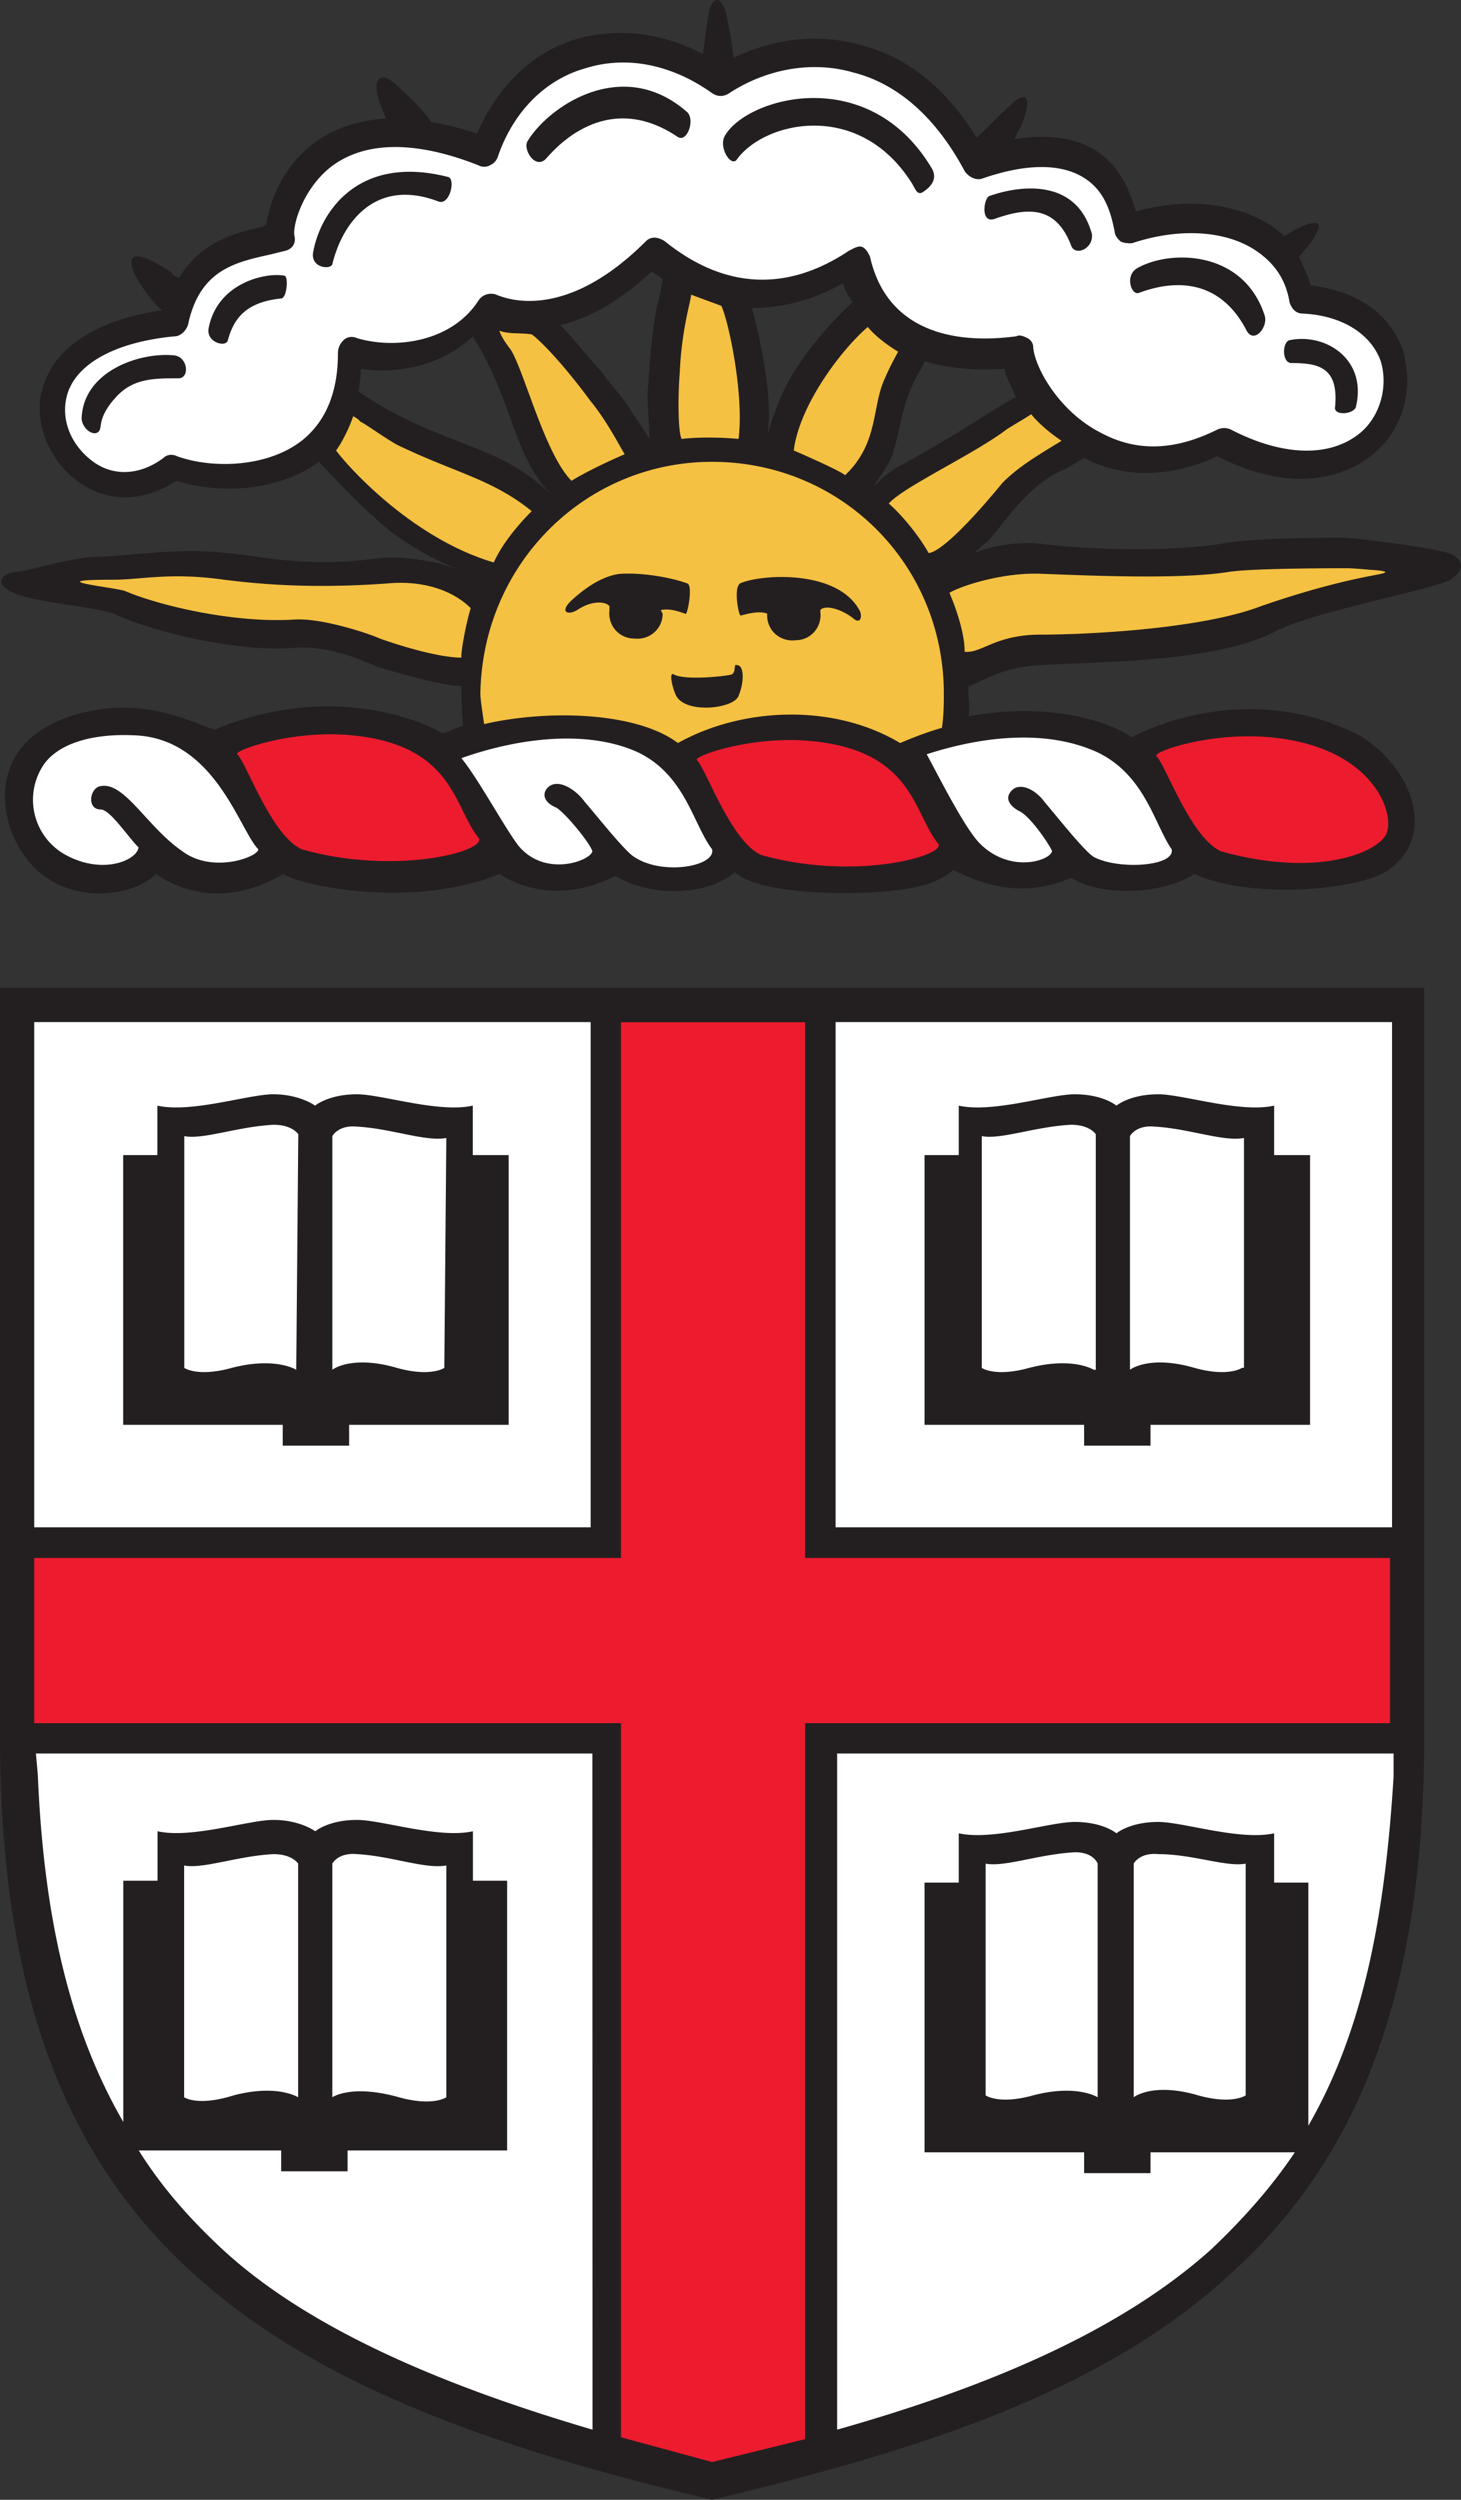 <svg viewBox="0 0 149.649 256" style="isolation:isolate" height="256pt" width="199.532" xmlns="http://www.w3.org/2000/svg">
  <rect x="0" y="0" width="149.649" height="256" fill="#333333" stroke="none"/>
  <path d="M2.045 103.052v82.308l5.678 28.479 12.386 17.19 20.767 13.238 31.967 9.777 26.446-7.263 24.483-13.812 12.863-14.972 6.673-22.088 1.801-25.673v-67.818l-143.064.634Z" fill="#FFF"></path>
  <path d="M62.261 102.947v54.99H1.977v19.83h60.219v73.238l10.656 3.141 11.853-2.904V178.36h59.681v-20.115H84.445v-55.292l-22.184-.006Z" fill="#ED1B2E"></path>
  <path d="m7.557 37.044-2.315 4.317 1.502 5.193 3.379 2.44 3.754.689 4.067-2.003 7.946 1.189 8.384-4.317 2.002-8.697 6.198.513 8.009-4.943 9.26-.25 7.47-5.337 8.009 4.067 7.133-.376 5.631-2.94 2.284 5.944 6.682 3.444 7.696.125 1.689 5.193 6.132 4.192 6.194 1.627 6.57-1.814 6.748 2.152 5.569-.5 4.129-3.129 1.439-5.381-1.564-4.567-5.631-2.878-2.315-.376-2.002-4.818-4.142-2.997-8.572-.187-3.004.688-2.753-5.882-5.165-2.064-7.883 1.251-8.278-9.42L80.03 5.566l-6.478 2.249-11.169-3.269L53.905 8.3l-4.13 7.195-11.331-1.964-7.883 4.505-2.128 6.444-6.82 2.312L17.9 32.83l-8.76 2.628-1.583 1.586ZM93.246 76.961l4.664-1.783 7.544-1.098 8.299 1.304 4.664 5.829 3.292 6.105-2.469 2.469-6.173-.343-3.498-.686-4.732.411-6.379-.754-.96-3.841-4.252-7.613ZM45.551 76.639l7.133-1.921 9.945-.274 6.927 3.361 4.184 6.858 1.097 3.43-5.624 2.057-6.515-2.195-4.733 1.784-6.584-1.784-3.498-7.956-2.332-3.36ZM10.397 73.696l-5.83 2.469-2.194 4.047.343 4.733 2.88 3.635 5.213 1.577 5.349-2.812 4.664 2.332 6.653-.823 1.098-1.989-5.144-8.093-3.91-3.635-9.122-1.441Z" fill="#FFF"></path>
  <path d="m118.748 75.713-1.814 1.251 5.63 11.071 8.381 1.814 9.945-1.501 2.752-2.69.187-3.69-1.689-2.377-4.002-3.315-7.506-1.814-7.193-.125-4.691 1.376ZM22.632 76.363l2.189 5.274 4.578 6.369 7.861 1.691 9.952-.398 4.279-1.99-2.687-5.573-4.976-5.871-10.051-1.891-6.568.398-4.577 1.991ZM69.952 77.209l2.17 4.929 4.539 5.952 7.795 1.581 9.867-.372 4.243-1.86-2.664-5.208-4.933-5.487-9.966-1.767-6.513.372-4.538 1.86Z" fill="#ED1B2E"></path>
  <path d="m4.741 59.368 5.374-1.178 10.746-.589 10.431 1.178 10.431-.207 8.455 1.18-3.714-2.932-7.755-4.666-5.87-6.336 2.548-4.8 4.268 2.133 8.475 3.912 8.593 5.037 1.304-2.074-4.682-7.704-3.675-9.246 2.371-.83 4.267.712 7.468 10.075 2.388 3.819 2.193-.414.939-18.678 6.045 2.074 2.134 10.49-.415 6.401 3.328-1.944 5.215-10.846 3.319-2.192 5.038 4.148-1.956 4.445-4.208 10.135 2.8.077 15.187-9.779 4.777 4.468-6.223 4.03-7.823 9.187 7.882-1.363 17.128.533 16.399-1.322 8.771 1.541-19.38 6.342L103.875 67l-5.61 1.641-.154 6.389-6.22 2.543-5.156-2.252-7.052-.83-9.068 2.252-1.858.43-7.823-2.786-4.267.178-7.779 1.405-.474-7.172-12.238-2.921-10.179-1.126-12.256-2.478-9-2.905Z" fill="#F5C142"></path>
  <path d="M148.796 56.82c-.781-.59-9.924-1.752-11.278-1.752-1.354 0-9.144 0-12.249.59-4.668.78-12.839.78-18.861 0-2.135-.191-4.667.191-6.61.971.381-.382.78-.78 1.354-1.162 1.752-1.945 3.886-5.448 7.391-7.201.971-.383 1.751-.972 2.532-1.354 2.915 1.562 7.774 2.533 13.62-.191 8.745 4.476 14.002 1.37 15.946-.192 2.325-1.943 3.503-4.666 3.503-7.582 0-.971-.191-1.943-.382-2.914-1.354-3.887-4.668-6.228-9.525-6.802-.191-.973-.782-1.944-1.163-2.916.589-.78 1.163-1.369 1.37-1.752.382-.59 1.943-2.915-1.944-.971-.191.191-.59.381-.971.589-.59-.589-1.164-.971-1.753-1.354-3.695-2.134-8.554-2.533-13.428-1.163-.78-2.724-1.944-4.858-4.078-6.229-2.135-1.354-5.066-1.752-8.363-1.161.191-.384.383-.973.589-1.164 1.37-3.106.59-3.886-.78-2.532-1.753 1.56-2.724 2.723-3.696 3.503-3.106-5.065-7.2-8.362-12.058-9.525-4.285-1.163-8.745-.589-12.839 1.37-.191-2.135-.589-3.695-.78-4.668-.782-2.532-1.753-.589-1.753.191-.192.973-.383 2.534-.59 4.079-4.078-2.135-8.553-2.725-12.838-1.561-4.668 1.354-8.173 4.858-10.307 9.716-1.752-.589-3.312-.971-4.667-1.162-.781-1.163-2.135-2.534-3.887-4.079-1.162-.971-2.135-.589-1.561 1.562.191.78.59 1.561.781 2.134-3.313.191-5.83 1.354-7.392 2.532-3.312 2.534-4.476 6.023-4.857 8.364-.193 0-.383.191-.383.191-2.724.589-6.419 1.561-8.555 5.257-.382-.191-.78-.383-.78-.589-6.802-4.477-3.696 1.369-.971 3.886-9.144 1.355-11.676 5.639-12.25 8.172-.256.541-.256 1.306-.256 1.895 0 2.916 1.562 5.831 4.079 7.584 3.107 2.134 6.61 1.943 9.924-.193 4.285 1.371 10.306 1.164 14.592-1.943 2.532 2.725 4.475 4.668 5.639 5.639 2.723 2.725 6.8 4.668 8.76 5.448-1.943-.78-5.448-1.561-8.76-1.163-7.201.972-12.06-.382-15.166-.589-5.065-.59-10.306.383-13.03.383s-6.61 1.369-8.554 1.56c-2.135.383-1.943 1.752.971 2.534 2.916.78 8.173 1.162 9.526 1.943 4.668 1.943 12.457 3.696 17.889 3.313 3.887-.382 7.773 1.561 8.762 1.943 1.943.589 6.61 1.943 8.553 1.943 0-.191 0 2.725.191 4.079-.78.191-1.353.589-2.134.78-2.134-1.354-11.676-5.257-23.336-.382-2.534-.781-7.582-3.696-14.783-1.37-8.761 2.915-7.391 10.896-4.477 14.591 3.888 5.05 11.087 3.887 13.223 1.562 4.666 3.105 9.525 2.134 13.03 0 2.342 1.369 13.619 3.503 22.173 0 1.163.78 5.831 3.312 11.868.191 3.503 2.134 9.334 2.134 12.249-.384.972.973 4.285 2.136 11.087 2.136 8.171 0 10.116-1.371 11.278-2.342 1.752.78 6.42 3.313 12.059.78 3.106 1.944 9.334 1.753 12.647-.381 6.037 2.723 17.124 1.56 19.832-.383 5.066-3.505 2.533-10.498-2.915-13.811-10.704-5.448-20.819-1.163-23.336.191-3.107-2.134-9.733-3.505-16.726-2.134.191-.781 0-1.752 0-2.725v-.382c1.37-.381 3.314-1.943 7.2-2.134 5.448-.383 18.095-.191 24.308-3.504 3.696-1.944 16.152-4.285 17.888-5.258 1.578-1.178 1.18-1.958.208-2.548Zm-46.099-7.39c-4.477 5.446-6.802 7.199-7.583 7.199-.972-1.753-2.724-3.887-4.078-5.065 1.561-1.753 8.762-5.066 12.059-7.582.589-.384 1.943-1.164 2.532-1.562.781.971 1.944 1.943 3.107 2.723-2.916 1.769-4.477 2.74-6.037 4.287ZM36.956 37.769c3.887.589 8.363-.382 11.469-3.314 4.078 6.42 4.078 12.059 7.981 16.153-4.859-4.668-9.144-4.668-16.152-8.364-1.163-.589-2.916-1.752-3.505-2.134 0-.589.191-1.163.191-1.943.016-.017.016-.207.016-.398Zm29.564 7.184c.193.19-1.943-2.915-2.134-3.313-.78-1.163-1.752-2.135-2.723-3.505-1.753-1.943-3.107-3.695-4.285-4.859 2.723-.589 6.037-2.325 9.335-5.448.381.191.78.384 1.161.782-.19 1.162-.381 2.134-.589 2.723-.78 4.285-.78 7.582-.971 8.953.015 1.369.206 3.503.206 4.667Zm-6.037-3.887c1.753 2.134 3.107 4.859 3.505 5.448-1.369.589-3.887 1.752-5.448 2.723-2.724-2.723-4.858-11.277-6.228-13.428-.589-.78-.971-1.354-1.163-1.943.972.383 2.341.191 3.313.383.382.206 2.724 2.341 6.021 6.817Zm12.458 6.228c13.221 0 23.734 10.498 23.734 23.735 0 .971 0 2.135-.191 3.505-1.354.382-2.915.971-4.285 1.56-6.802-4.077-16.152-3.695-22.763 0-4.078-3.106-13.03-3.504-19.848-1.943-.191-1.354-.383-2.532-.383-3.106.192-13.253 10.705-23.751 23.736-23.751Zm-3.314-9.144c.191-4.475 1.163-7.391 1.163-7.98.972.383 2.134.781 3.106 1.163.781 1.753 2.326 9.144 1.753 13.62-1.943-.191-4.285-.191-5.831 0-.382-.765-.382-4.476-.191-6.803Zm21.01.591c-1.369 2.914-.589 6.61-4.077 9.924-.382-.383-3.887-1.944-5.257-2.533.589-4.668 4.859-10.307 7.582-12.648.781.971 2.136 1.943 3.107 2.532-.191.383-.765 1.354-1.355 2.725Zm3.696-.972c.191-.191.191-.382.383-.78 2.533.78 5.448.971 8.172.78.191.972.78 1.943 1.163 2.915-1.371.589-5.448 3.504-11.47 6.801-1.56.781-2.533 1.752-3.105 2.342.589-.971 1.56-2.135 1.943-3.313.971-2.916.78-5.05 2.914-8.745Zm-14.59 3.488c-.591 1.561-.973 2.532-1.163 3.505.589-3.505-.382-8.761-1.562-13.221 3.107 0 6.228-.782 9.335-2.533.191.78.589 1.354.972 1.943-1.737 1.561-6.022 6.038-7.582 10.306Zm-48.618 3.696c-3.503 2.915-9.334 3.106-13.03 1.752-.382-.191-.971-.191-1.353.191-2.341 1.752-5.066 1.943-7.2.383-2.134-1.562-3.314-4.079-2.725-6.611.782-3.314 4.859-5.639 11.087-6.228.589 0 1.163-.59 1.354-1.164 1.164-5.638 4.859-6.419 8.364-7.2l1.56-.382c.781-.191 1.163-.78.972-1.561-.191-.971.78-4.667 3.696-7.008 3.505-2.725 8.761-2.725 15.164-.191.365.191.799.191 1.164 0 .381-.193.589-.383.78-.782 1.561-4.666 4.858-7.98 8.952-9.143 4.285-1.37 8.952-.382 13.031 2.533.589.382 1.163.382 1.752 0 3.887-2.533 8.553-3.313 12.647-2.135 4.668 1.163 8.555 4.668 11.47 10.116.382.589 1.162.971 1.752.78 4.476-1.562 7.981-1.562 10.306-.191 2.342 1.369 2.916 3.696 3.314 5.639 0 .382.382.78.589.971.382.192.78.192 1.163.192 4.667-1.561 9.335-1.354 12.456.589 2.135 1.354 3.314 3.107 3.696 5.448.191.59.589 1.162 1.354 1.162 4.078.192 7.008 2.136 7.981 4.859.78 2.533 0 5.639-2.135 7.391-3.106 2.533-7.98 2.342-13.222-.381a1.653 1.653 0 0 0-1.353 0c-4.286 2.134-8.172 2.341-11.868.381-4.285-2.134-6.801-6.611-7.008-8.76a1.063 1.063 0 0 0-.589-.973c-.384-.19-.782-.381-1.164-.19-2.915.381-12.839 1.354-14.973-8.172-.191-.383-.383-.781-.781-.972-.382-.191-.971.191-1.37.382-6.419 4.286-12.839 3.888-18.86-.971-.589-.383-1.354-.589-1.943 0-7.01 7.008-12.648 6.61-15.372 5.448-.59-.191-1.37 0-1.752.589-2.725 4.285-8.555 5.05-12.458 3.886-.381-.19-.971-.19-1.369.191-.383.384-.589.782-.589 1.371 0 3.52-.972 6.626-3.49 8.761Zm3.298 1.179c.59-.781 1.37-2.343 1.752-3.505.383.191.591.382.781.59.191 0 2.342 1.561 3.696 2.325 6.037 2.915 9.733 3.504 13.81 6.802-1.561 1.561-3.106 3.505-3.886 5.257-8.57-2.533-15.181-10.116-16.153-11.469ZM38.9 65.39c-.782-.383-5.83-2.135-8.762-1.943-6.037.382-13.619-1.354-17.315-2.915-.971-.382-9.144-1.164-1.163-1.164 2.724 0 5.831-.78 11.279 0 3.105.384 8.553.973 16.726.384 4.077-.384 7.008.971 8.553 2.532-.382 1.163-.971 4.078-.971 5.065-2.31-.015-6.213-1.195-8.347-1.959ZM18.669 87.166c-3.696-2.534-6.037-7.391-8.554-6.611-.971.382-1.162 2.341.192 2.341.971 0 2.723 2.724 3.886 3.887-.191 1.371-3.886 2.916-7.774.589a6.44 6.44 0 0 1-2.134-8.76c1.354-2.327 4.859-3.505 9.334-3.314 8.364.191 10.896 9.717 12.84 11.676 0 .781-4.683 2.534-7.79.192Zm12.25-.192c-3.106-1.369-5.639-8.761-6.611-9.733-.382-.382 5.639-2.532 11.676-1.943 10.498.972 10.498 7.391 13.03 10.498.973 1.37-8.554 3.903-18.095 1.178Zm34.041.781c-.972-.589-3.886-4.285-5.066-5.639-.971-1.354-2.914-2.533-3.887-1.354-.589.78 0 1.56.973 1.944.971.589 3.503 3.695 3.695 4.475-.192.973-4.859 2.725-7.583-.589-1.353-1.752-4.078-6.802-5.83-8.953 6.037-2.134 13.03-2.914 18.096-.589 4.858 2.342 5.639 7.391 7.583 9.924.381 1.752-5.067 2.725-7.981.781Zm13.03-.191c-3.106-1.354-5.639-8.761-6.611-9.733-.382-.383 5.639-2.533 11.676-1.944 10.498.972 10.498 7.391 13.03 10.498.973 1.179-8.362 3.903-18.095 1.179Zm52.136-12.059c10.498.972 12.84 7.773 11.867 9.924-.971 1.943-7.199 4.477-16.916 1.752-3.106-1.369-5.639-8.76-6.61-9.733-.589-.398 5.431-2.532 11.659-1.943ZM112.43 77.05c4.857 2.342 5.829 7.391 7.582 9.924.382 1.752-5.448 2.135-7.981.781-.972-.589-3.886-4.285-5.049-5.639-.973-1.354-2.725-2.135-3.505-.972-.589.78.191 1.562.972 1.943 1.162.59 3.105 3.505 3.313 4.079-.191.971-4.285 2.325-7.392-.781-1.56-1.562-4.285-7.008-5.448-9.144 6.022-1.943 12.441-2.516 17.508-.191Zm28.003-18.08c-3.106.589-6.802 1.562-11.278 3.107-6.037 2.326-17.698 2.915-22.572 2.915-4.668 0-6.021 1.943-7.773 1.753 0-2.534-1.561-6.038-1.561-6.038 1.354-.781 5.639-2.135 9.525-1.943 5.05.191 14.194.589 19.068-.192 2.341-.382 10.896-.382 12.059-.382.971 0 2.532.191 2.914.191 2.151.191.589.383-.382.589ZM18.287 38.741c-2.533 0-4.668 0-6.42 1.943-1.943 2.134-1.354 3.105-1.752 3.504-.59.59-1.753-.382-1.753-1.37.192-4.858 6.039-6.802 9.527-6.419 1.369.191 1.56 2.342.398 2.342Zm10.497-8.173c-3.696.383-4.858 2.136-5.447 4.285-.192.781-2.343.192-1.945-1.353.973-4.668 6.038-5.64 7.775-5.257.398.175.207 2.325-.383 2.325Zm16.153-9.923c-6.611-2.533-9.924 2.341-10.896 6.42-.191.589-2.342.382-1.943-1.354.78-4.079 4.668-9.925 13.81-7.584.765.192.192 2.899-.971 2.518Zm24.499-6.61c-6.037-4.079-10.896-.782-13.429 2.134-1.163 1.369-2.532-.973-1.943-1.753 2.134-3.504 9.717-8.761 16.344-2.915.78.781 0 3.106-.972 2.534Zm25.088 5.638c-.589.382-.78-.383-1.162-.972-5.448-8.554-15.164-6.228-17.905-2.341-.59.78-1.944-1.354-1.162-2.533 2.341-3.886 14.782-7.391 21.201 3.505.589 1.178-.382 1.958-.972 2.341Zm15.181 5.447c-1.56-4.077-4.476-3.886-7.773-2.723-1.562.589-1.163-2.134-.589-2.325 3.312-1.163 8.951-1.753 10.497 3.886.191 1.545-1.752 2.325-2.135 1.162Zm17.889 8.555c-2.723-5.065-7.2-5.065-10.896-3.696-.78.383-1.56-1.752-.191-2.532 3.505-1.944 10.896-1.753 13.03 4.858.398 1.179-1.163 3.122-1.943 1.37Zm11.294 7.98c-.191.782-2.341.972-2.135 0 .383-4.077-1.751-4.476-4.476-4.476-.971 0-.971-2.134-.191-2.341 3.679-.765 7.964 1.943 6.802 6.817ZM67.874 62.857c0 1.561-1.369 2.724-2.914 2.533-1.561 0-2.724-1.354-2.534-2.915v-.382c-.19-.383-1.56-.781-3.312.382-.972.589-1.943.191-.382-1.163 1.751-1.56 3.313-2.342 4.667-2.533 2.341-.191 5.448.383 7.009.973.589.19 0 3.312-.192 3.105-.589-.191-1.56-.589-2.532-.382l.19.382Zm7.79 8.363c-.382 1.354-5.448 1.944-6.419 0-.383-.78-.78-2.532-.191-2.134 1.162.589 5.065.191 5.83 0 .589-.192.191-1.163.589-.972.765-.015.765 1.736.191 3.106Zm11.868-7.789c-1.163-.973-2.915-1.562-3.504-.973v.193c.19 1.56-.973 2.914-2.534 2.914-1.56.191-2.914-.971-2.914-2.532v-.191c-.973-.384-2.533.191-2.725.191-.191 0-.78-2.916 0-3.314 2.343-.971 10.116-1.353 12.25 2.915.207.606 0 1.195-.573.797Zm-1.944 41.241h56.996v51.738H85.588v-51.738Zm-82.083 0H60.5v51.738H3.505v-51.738ZM60.69 248.816c-14.59-4.285-28.991-10.115-38.118-18.669-3.314-3.107-6.037-6.228-8.363-9.924H28.8v2.134h6.802v-2.134h16.343v-27.622h-3.503v-5.065c-3.505.781-9.335-1.163-11.869-1.163-2.914 0-4.284 1.163-4.284 1.163s-1.562-1.163-4.285-1.163c-2.533 0-8.363 1.944-11.867 1.163v5.065h-3.505v24.707c-5.639-9.733-8.171-21.393-8.761-35.601l-.192-2.136h56.996l.015 69.245Zm-41.83-34.041v-23.734c1.943.382 5.448-.972 9.144-1.163 1.943 0 2.532.971 2.532.971v23.926s-2.134-1.369-6.61-.191c-3.695 1.163-5.066.191-5.066.191Zm15.181 0v-23.926s.589-1.162 2.532-.971c3.505.191 7.01 1.561 9.144 1.163v23.734s-1.354.972-4.859 0c-4.874-1.369-6.817 0-6.817 0Zm48.425 35.013-9.525 2.342-9.335-2.533v-73.131H3.505v-16.918h60.101v-54.861h18.86v54.861h59.91v16.918h-59.91v73.322Zm51.547-32.097v-24.898h-3.504v-5.049c-3.504.78-9.334-1.163-11.868-1.163-2.914 0-4.285 1.163-4.285 1.163s-1.354-1.163-4.284-1.163c-2.533 0-8.363 1.943-11.867 1.163v5.049H94.7v27.621h16.344v2.134h6.801v-2.134h14.782c-2.341 3.505-5.256 6.802-8.553 9.924-9.733 8.762-23.926 14.401-38.327 18.478v-69.245h56.996v2.342c-.941 15.547-3.473 26.634-8.73 35.778Zm-6.419-26.842v23.735s-1.371.971-4.859 0c-4.667-1.37-6.61.191-6.61.191v-23.926s.589-1.162 2.533-.971c3.488 0 6.993 1.354 8.936.971Zm-15.164 0v23.926s-2.136-1.369-6.612-.191c-3.504.971-4.859 0-4.859 0v-23.735c1.945.383 5.449-.971 9.144-1.162 1.928-.016 2.327 1.162 2.327 1.162ZM0 101.167v76.637c0 25.295 6.228 42.786 19.832 55.051 13.429 12.25 33.452 18.478 53.109 23.145 20.23-4.858 39.679-10.704 53.108-23.145 13.619-12.25 19.832-29.756 19.832-55.051v-76.637H0Zm48.425 17.124v-5.065c-3.505.781-9.334-1.163-11.867-1.163-2.915 0-4.285 1.163-4.285 1.163s-1.561-1.163-4.286-1.163c-2.532 0-8.362 1.944-11.867 1.163v5.065h-3.504v27.622H28.96v2.134h6.802v-2.134h16.342v-27.622h-3.679Zm-18.08 21.983s-2.134-1.354-6.61-.192c-3.504.972-4.859 0-4.859 0v-23.734c1.944.382 5.448-.972 9.144-1.163 1.943 0 2.533.972 2.533.972l-.208 24.117Zm15.165-.192s-1.37.972-4.858 0c-4.668-1.353-6.611.192-6.611.192v-23.926s.589-1.163 2.532-.972c3.505.192 7.01 1.561 9.144 1.163l-.207 23.543Zm84.999-21.791v-5.065c-3.504.781-9.334-1.163-11.868-1.163-2.914 0-4.285 1.163-4.285 1.163s-1.354-1.163-4.284-1.163c-2.533 0-8.363 1.944-11.867 1.163v5.065H94.7v27.622h16.344v2.134h6.801v-2.134h16.344v-27.622h-3.68Zm-18.478 21.983s-2.134-1.354-6.611-.192c-3.505.972-4.858 0-4.858 0v-23.734c1.944.382 5.447-.972 9.143-1.163 1.943 0 2.534.972 2.534.972v24.117h-.208Zm15.181-.192s-1.37.972-4.859 0c-4.668-1.353-6.611.192-6.611.192v-23.926s.591-1.163 2.534-.972c3.503.192 6.993 1.561 9.142 1.163v23.528l-.206.015Z" fill-rule="evenodd" fill="#231F20"></path>
</svg>
